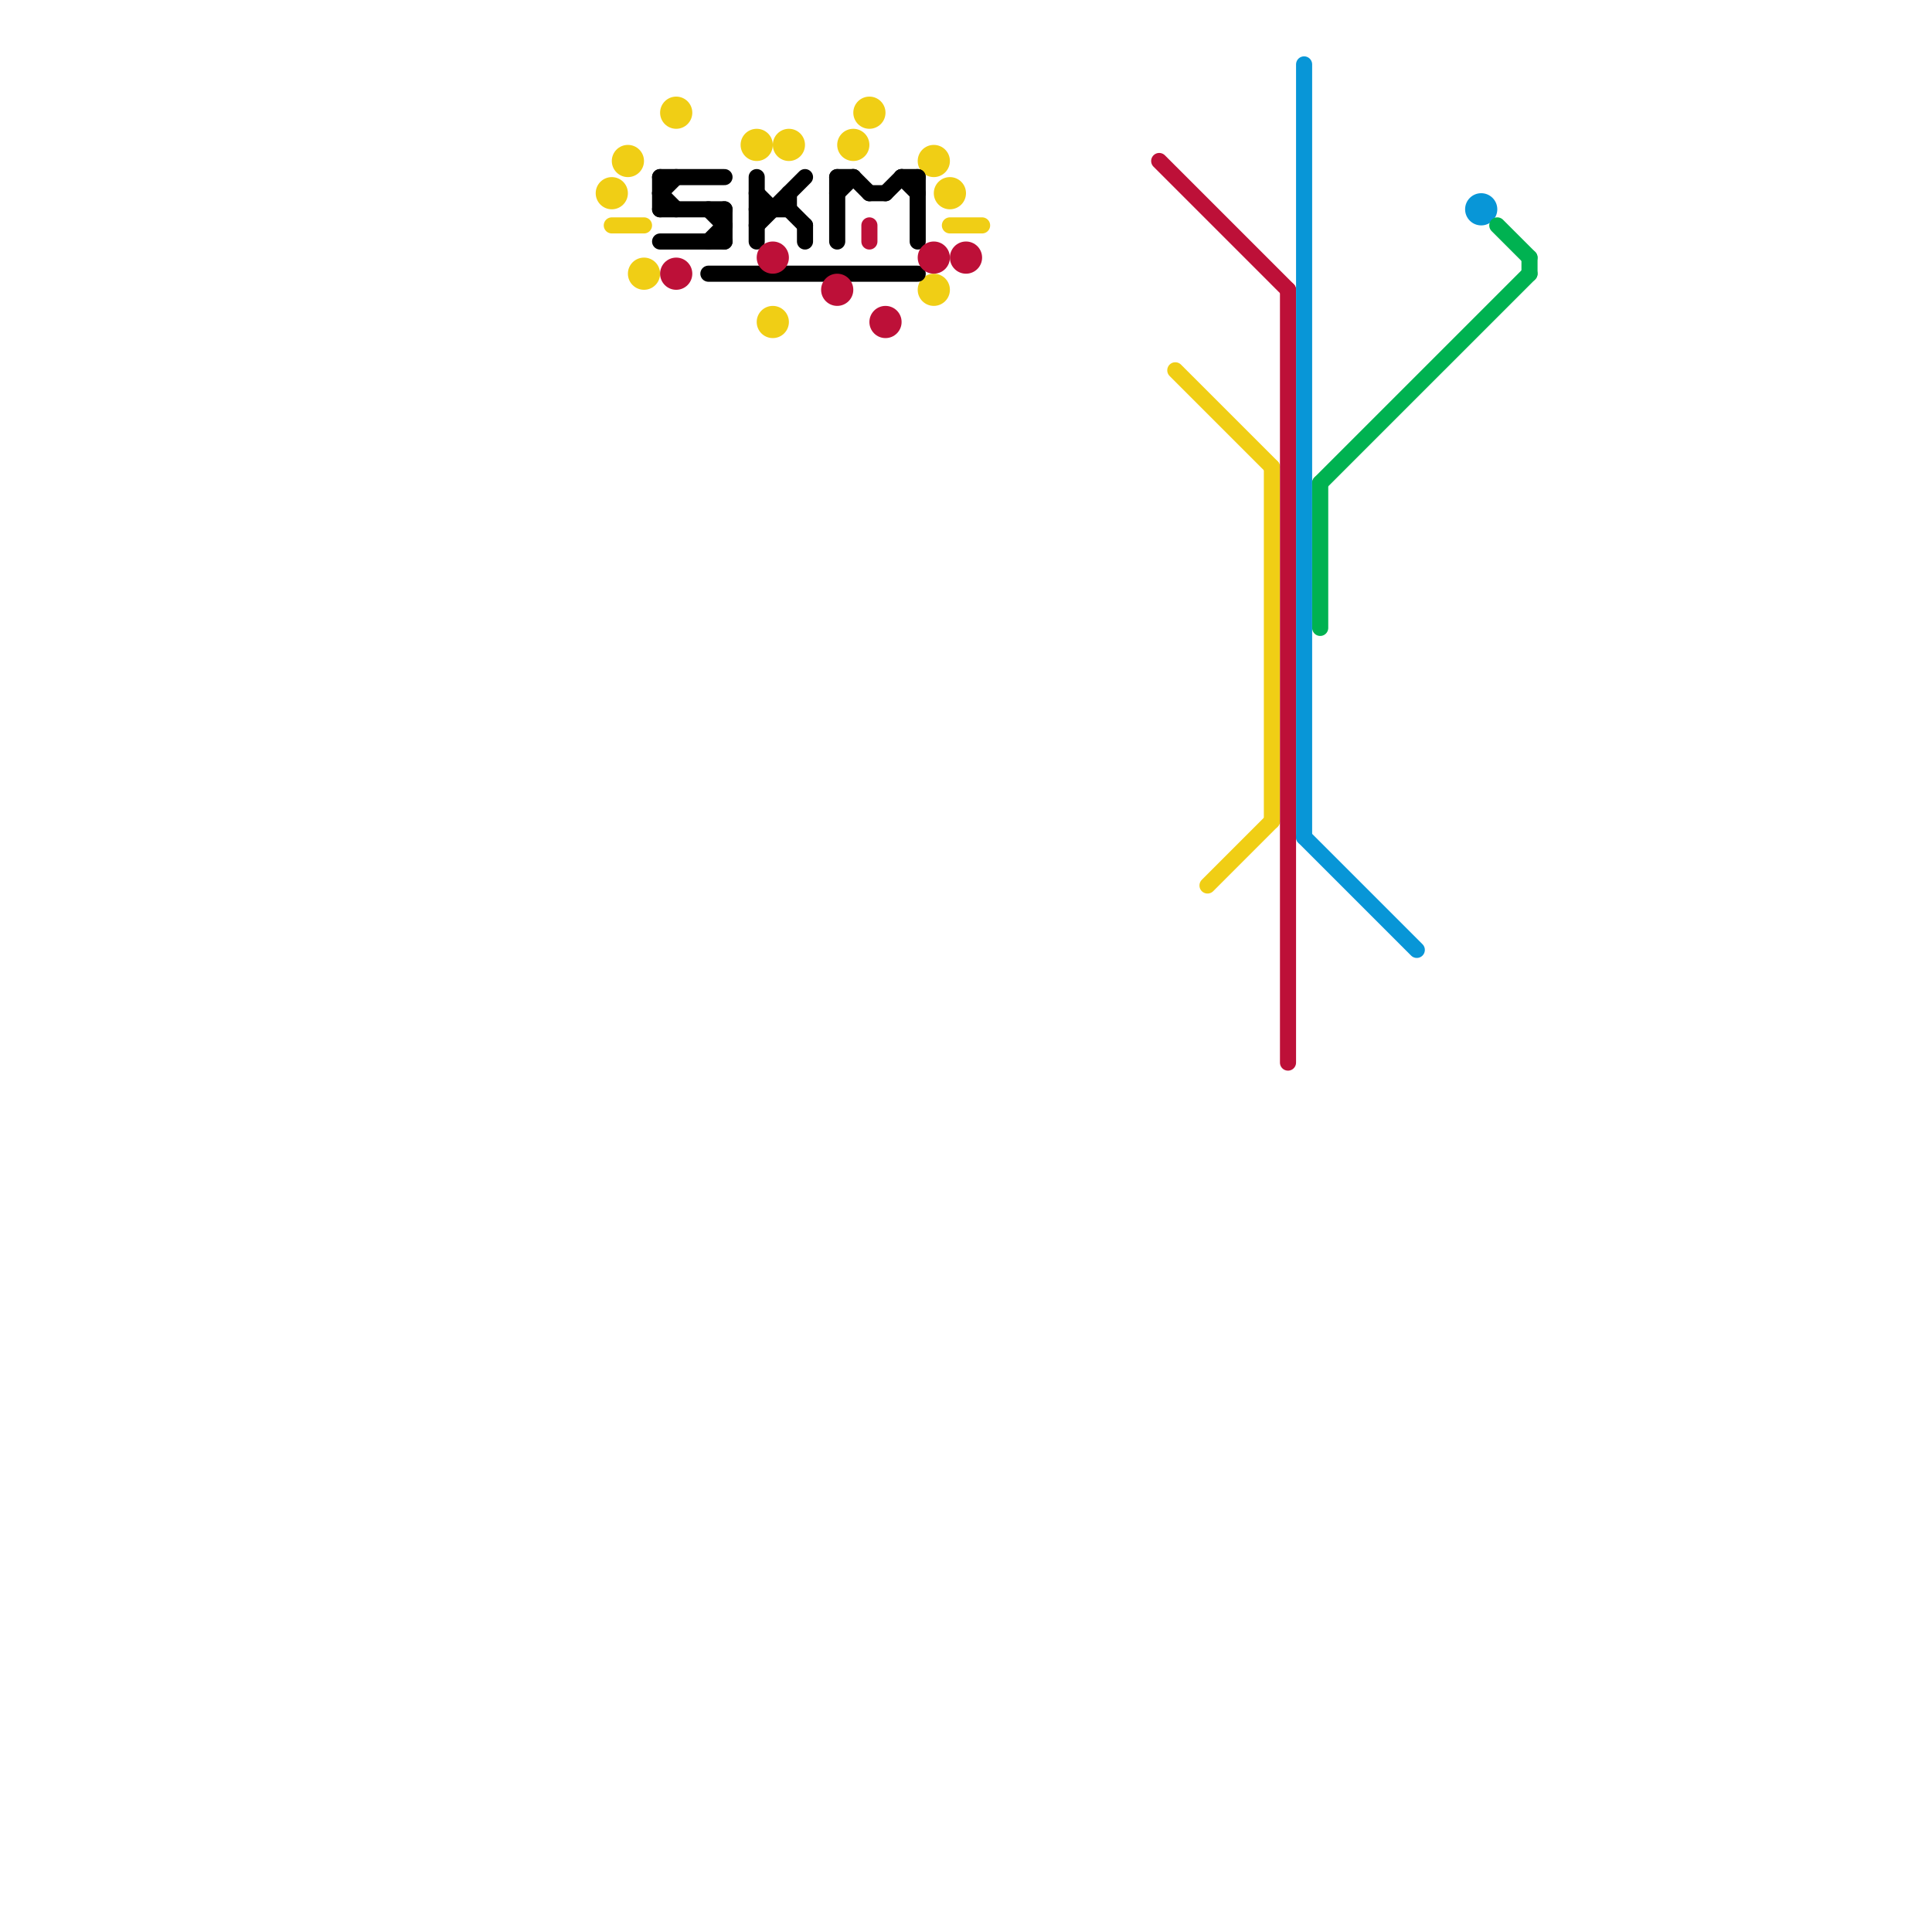 
<svg version="1.1" xmlns="http://www.w3.org/2000/svg" viewBox="0 0 120 120">
<style>text { font: 1px Helvetica; font-weight: 600; white-space: pre; dominant-baseline: central; } line { stroke-width: 1; fill: none; stroke-linecap: round; stroke-linejoin: round; } .c0 { stroke: #f0ce15 } .c1 { stroke: #000000 } .c2 { stroke: #bd1038 } .c3 { stroke: #0896d7 } .c4 { stroke: #00b251 }</style><defs><g id="wm-xf"><circle r="1.2" fill="#000"/><circle r="0.9" fill="#fff"/><circle r="0.6" fill="#000"/><circle r="0.3" fill="#fff"/></g><g id="wm"><circle r="0.6" fill="#000"/><circle r="0.3" fill="#fff"/></g></defs><line class="c0" x1="59" y1="14" x2="61" y2="14"/><line class="c0" x1="75" y1="55" x2="79" y2="51"/><line class="c0" x1="79" y1="29" x2="79" y2="51"/><line class="c0" x1="38" y1="14" x2="40" y2="14"/><line class="c0" x1="73" y1="23" x2="79" y2="29"/><circle cx="54" cy="7" r="1" fill="#f0ce15" /><circle cx="40" cy="17" r="1" fill="#f0ce15" /><circle cx="48" cy="20" r="1" fill="#f0ce15" /><circle cx="49" cy="9" r="1" fill="#f0ce15" /><circle cx="59" cy="12" r="1" fill="#f0ce15" /><circle cx="58" cy="10" r="1" fill="#f0ce15" /><circle cx="38" cy="12" r="1" fill="#f0ce15" /><circle cx="47" cy="9" r="1" fill="#f0ce15" /><circle cx="39" cy="10" r="1" fill="#f0ce15" /><circle cx="53" cy="9" r="1" fill="#f0ce15" /><circle cx="58" cy="18" r="1" fill="#f0ce15" /><circle cx="42" cy="7" r="1" fill="#f0ce15" /><line class="c1" x1="56" y1="11" x2="57" y2="12"/><line class="c1" x1="41" y1="11" x2="41" y2="13"/><line class="c1" x1="52" y1="12" x2="53" y2="11"/><line class="c1" x1="50" y1="14" x2="50" y2="15"/><line class="c1" x1="47" y1="13" x2="49" y2="13"/><line class="c1" x1="47" y1="14" x2="50" y2="11"/><line class="c1" x1="41" y1="12" x2="42" y2="13"/><line class="c1" x1="56" y1="11" x2="57" y2="11"/><line class="c1" x1="45" y1="13" x2="45" y2="15"/><line class="c1" x1="47" y1="11" x2="47" y2="15"/><line class="c1" x1="41" y1="13" x2="45" y2="13"/><line class="c1" x1="53" y1="11" x2="54" y2="12"/><line class="c1" x1="54" y1="12" x2="55" y2="12"/><line class="c1" x1="44" y1="13" x2="45" y2="14"/><line class="c1" x1="52" y1="11" x2="53" y2="11"/><line class="c1" x1="52" y1="11" x2="52" y2="15"/><line class="c1" x1="44" y1="15" x2="45" y2="14"/><line class="c1" x1="55" y1="12" x2="56" y2="11"/><line class="c1" x1="49" y1="13" x2="50" y2="14"/><line class="c1" x1="47" y1="12" x2="48" y2="13"/><line class="c1" x1="44" y1="17" x2="57" y2="17"/><line class="c1" x1="49" y1="12" x2="49" y2="13"/><line class="c1" x1="41" y1="11" x2="45" y2="11"/><line class="c1" x1="57" y1="11" x2="57" y2="15"/><line class="c1" x1="41" y1="15" x2="45" y2="15"/><line class="c1" x1="41" y1="12" x2="42" y2="11"/><line class="c2" x1="80" y1="18" x2="80" y2="66"/><line class="c2" x1="72" y1="10" x2="80" y2="18"/><line class="c2" x1="54" y1="14" x2="54" y2="15"/><circle cx="55" cy="20" r="1" fill="#bd1038" /><circle cx="58" cy="16" r="1" fill="#bd1038" /><circle cx="48" cy="16" r="1" fill="#bd1038" /><circle cx="60" cy="16" r="1" fill="#bd1038" /><circle cx="52" cy="18" r="1" fill="#bd1038" /><circle cx="42" cy="17" r="1" fill="#bd1038" /><line class="c3" x1="81" y1="4" x2="81" y2="52"/><line class="c3" x1="81" y1="52" x2="88" y2="59"/><circle cx="92" cy="13" r="1" fill="#0896d7" /><line class="c4" x1="82" y1="30" x2="95" y2="17"/><line class="c4" x1="82" y1="30" x2="82" y2="39"/><line class="c4" x1="95" y1="16" x2="95" y2="17"/><line class="c4" x1="93" y1="14" x2="95" y2="16"/>
</svg>
